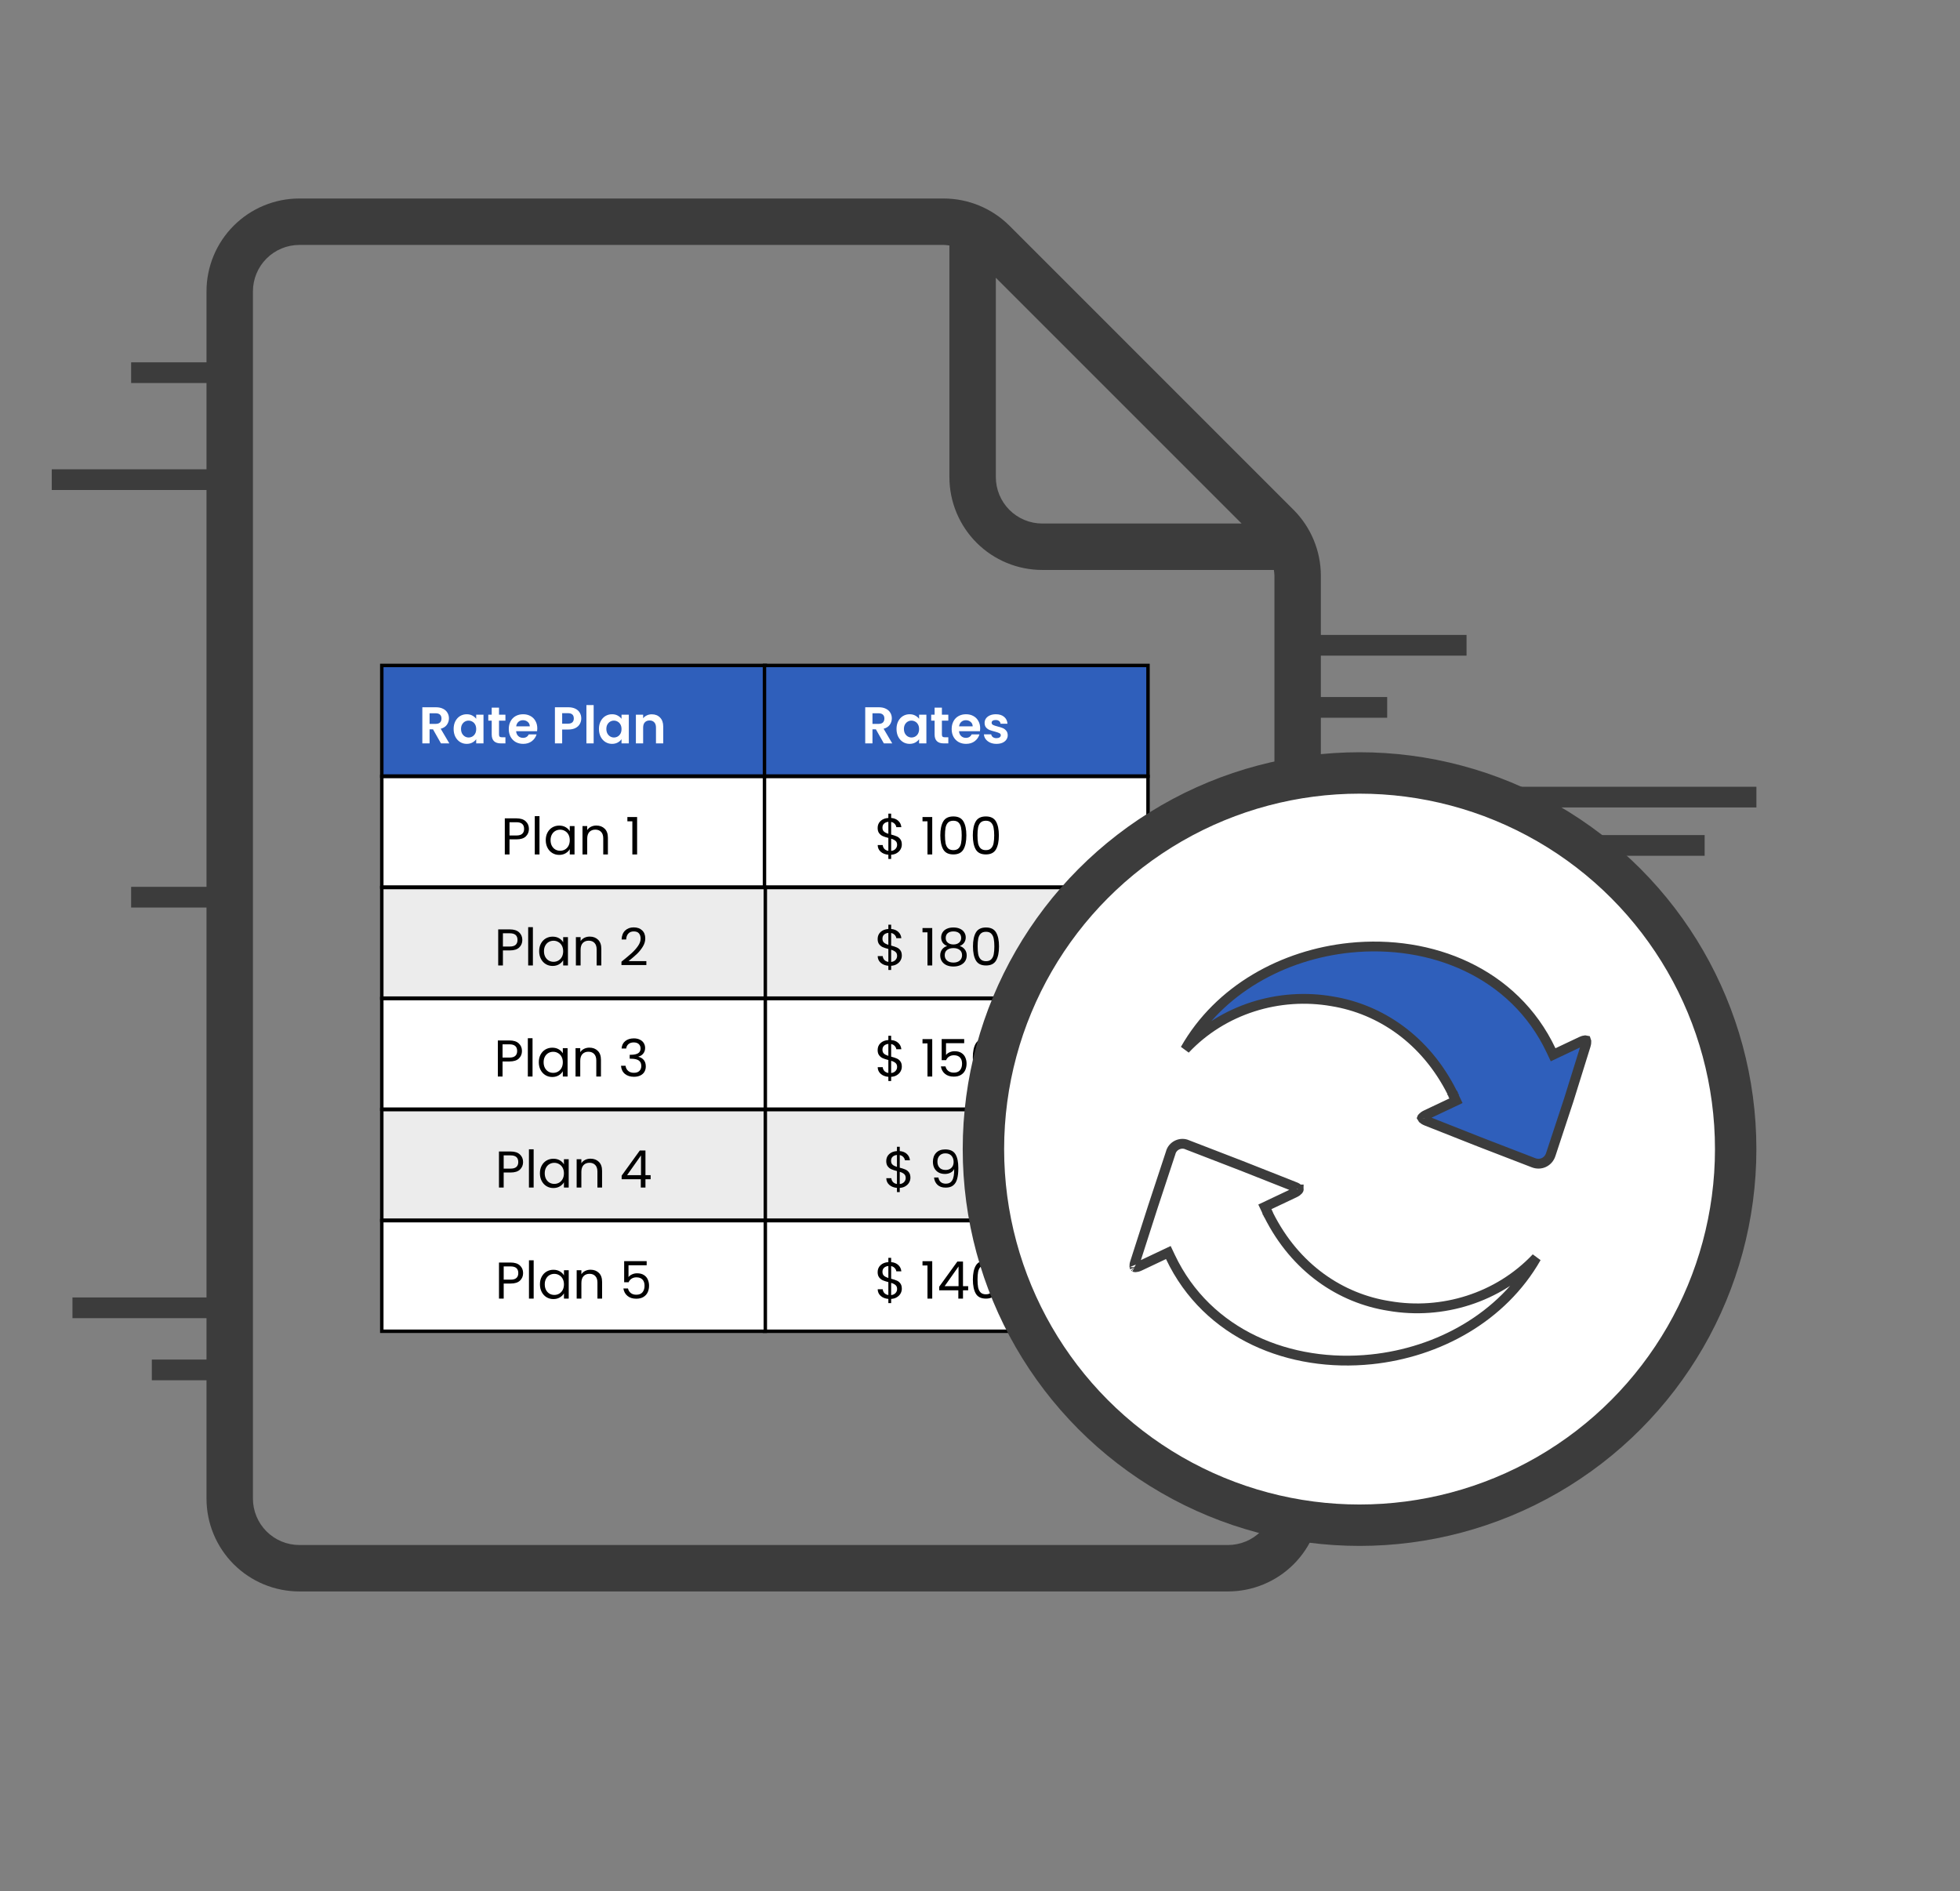 <svg width="568" height="548" viewBox="0 0 568 548" fill="none" xmlns="http://www.w3.org/2000/svg">
<rect x="0" y="0" width="568" height="548" fill="#808080" stroke="none"/>
<rect x="416" y="242" width="78" height="6" fill="#3C3C3C"/>
<rect x="405" y="228" width="104" height="6" fill="#3C3C3C"/>
<rect x="110.641" y="225.023" width="111.145" height="32.05" fill="white" stroke="black"/>
<path d="M153.279 240.216C153.279 241.086 152.979 241.811 152.379 242.391C151.789 242.961 150.884 243.246 149.664 243.246H147.654V247.611H146.289V237.156H149.664C150.844 237.156 151.739 237.441 152.349 238.011C152.969 238.581 153.279 239.316 153.279 240.216ZM149.664 242.121C150.424 242.121 150.984 241.956 151.344 241.626C151.704 241.296 151.884 240.826 151.884 240.216C151.884 238.926 151.144 238.281 149.664 238.281H147.654V242.121H149.664ZM156.341 236.511V247.611H154.976V236.511H156.341ZM158.157 243.471C158.157 242.631 158.327 241.896 158.667 241.266C159.007 240.626 159.472 240.131 160.062 239.781C160.662 239.431 161.327 239.256 162.057 239.256C162.777 239.256 163.402 239.411 163.932 239.721C164.462 240.031 164.857 240.421 165.117 240.891V239.391H166.497V247.611H165.117V246.081C164.847 246.561 164.442 246.961 163.902 247.281C163.372 247.591 162.752 247.746 162.042 247.746C161.312 247.746 160.652 247.566 160.062 247.206C159.472 246.846 159.007 246.341 158.667 245.691C158.327 245.041 158.157 244.301 158.157 243.471ZM165.117 243.486C165.117 242.866 164.992 242.326 164.742 241.866C164.492 241.406 164.152 241.056 163.722 240.816C163.302 240.566 162.837 240.441 162.327 240.441C161.817 240.441 161.352 240.561 160.932 240.801C160.512 241.041 160.177 241.391 159.927 241.851C159.677 242.311 159.552 242.851 159.552 243.471C159.552 244.101 159.677 244.651 159.927 245.121C160.177 245.581 160.512 245.936 160.932 246.186C161.352 246.426 161.817 246.546 162.327 246.546C162.837 246.546 163.302 246.426 163.722 246.186C164.152 245.936 164.492 245.581 164.742 245.121C164.992 244.651 165.117 244.106 165.117 243.486ZM172.809 239.241C173.809 239.241 174.619 239.546 175.239 240.156C175.859 240.756 176.169 241.626 176.169 242.766V247.611H174.819V242.961C174.819 242.141 174.614 241.516 174.204 241.086C173.794 240.646 173.234 240.426 172.524 240.426C171.804 240.426 171.229 240.651 170.799 241.101C170.379 241.551 170.169 242.206 170.169 243.066V247.611H168.804V239.391H170.169V240.561C170.439 240.141 170.804 239.816 171.264 239.586C171.734 239.356 172.249 239.241 172.809 239.241ZM181.813 238.011V236.766H184.633V247.611H183.253V238.011H181.813Z" fill="black"/>
<rect x="221.543" y="225.023" width="111.145" height="32.05" fill="white" stroke="black"/>
<path d="M261.343 244.747C261.343 245.227 261.223 245.687 260.983 246.127C260.743 246.557 260.388 246.917 259.918 247.207C259.458 247.497 258.903 247.662 258.253 247.702V248.917H257.443V247.702C256.533 247.622 255.793 247.332 255.223 246.832C254.653 246.322 254.363 245.677 254.353 244.897H255.808C255.848 245.317 256.003 245.682 256.273 245.992C256.553 246.302 256.943 246.497 257.443 246.577V242.827C256.773 242.657 256.233 242.482 255.823 242.302C255.413 242.122 255.063 241.842 254.773 241.462C254.483 241.082 254.338 240.572 254.338 239.932C254.338 239.122 254.618 238.452 255.178 237.922C255.748 237.392 256.503 237.097 257.443 237.037V235.792H258.253V237.037C259.103 237.107 259.788 237.382 260.308 237.862C260.828 238.332 261.128 238.947 261.208 239.707H259.753C259.703 239.357 259.548 239.042 259.288 238.762C259.028 238.472 258.683 238.282 258.253 238.192V241.852C258.913 242.022 259.448 242.197 259.858 242.377C260.278 242.547 260.628 242.822 260.908 243.202C261.198 243.582 261.343 244.097 261.343 244.747ZM255.733 239.857C255.733 240.347 255.878 240.722 256.168 240.982C256.458 241.242 256.883 241.457 257.443 241.627V238.162C256.923 238.212 256.508 238.382 256.198 238.672C255.888 238.952 255.733 239.347 255.733 239.857ZM258.253 246.592C258.793 246.532 259.213 246.337 259.513 246.007C259.823 245.677 259.978 245.282 259.978 244.822C259.978 244.332 259.828 243.957 259.528 243.697C259.228 243.427 258.803 243.212 258.253 243.052V246.592ZM267.338 238.012V236.767H270.158V247.612H268.778V238.012H267.338ZM272.502 242.077C272.502 240.357 272.782 239.017 273.342 238.057C273.902 237.087 274.882 236.602 276.282 236.602C277.672 236.602 278.647 237.087 279.207 238.057C279.767 239.017 280.047 240.357 280.047 242.077C280.047 243.827 279.767 245.187 279.207 246.157C278.647 247.127 277.672 247.612 276.282 247.612C274.882 247.612 273.902 247.127 273.342 246.157C272.782 245.187 272.502 243.827 272.502 242.077ZM278.697 242.077C278.697 241.207 278.637 240.472 278.517 239.872C278.407 239.262 278.172 238.772 277.812 238.402C277.462 238.032 276.952 237.847 276.282 237.847C275.602 237.847 275.082 238.032 274.722 238.402C274.372 238.772 274.137 239.262 274.017 239.872C273.907 240.472 273.852 241.207 273.852 242.077C273.852 242.977 273.907 243.732 274.017 244.342C274.137 244.952 274.372 245.442 274.722 245.812C275.082 246.182 275.602 246.367 276.282 246.367C276.952 246.367 277.462 246.182 277.812 245.812C278.172 245.442 278.407 244.952 278.517 244.342C278.637 243.732 278.697 242.977 278.697 242.077ZM281.921 242.077C281.921 240.357 282.201 239.017 282.761 238.057C283.321 237.087 284.301 236.602 285.701 236.602C287.091 236.602 288.066 237.087 288.626 238.057C289.186 239.017 289.466 240.357 289.466 242.077C289.466 243.827 289.186 245.187 288.626 246.157C288.066 247.127 287.091 247.612 285.701 247.612C284.301 247.612 283.321 247.127 282.761 246.157C282.201 245.187 281.921 243.827 281.921 242.077ZM288.116 242.077C288.116 241.207 288.056 240.472 287.936 239.872C287.826 239.262 287.591 238.772 287.231 238.402C286.881 238.032 286.371 237.847 285.701 237.847C285.021 237.847 284.501 238.032 284.141 238.402C283.791 238.772 283.556 239.262 283.436 239.872C283.326 240.472 283.271 241.207 283.271 242.077C283.271 242.977 283.326 243.732 283.436 244.342C283.556 244.952 283.791 245.442 284.141 245.812C284.501 246.182 285.021 246.367 285.701 246.367C286.371 246.367 286.881 246.182 287.231 245.812C287.591 245.442 287.826 244.952 287.936 244.342C288.056 243.732 288.116 242.977 288.116 242.077Z" fill="black"/>
<rect x="221.543" y="257.203" width="111.145" height="32.05" fill="#ECECEC" stroke="black"/>
<path d="M261.343 276.927C261.343 277.407 261.223 277.867 260.983 278.307C260.743 278.737 260.388 279.097 259.918 279.387C259.458 279.677 258.903 279.842 258.253 279.882V281.097H257.443V279.882C256.533 279.802 255.793 279.512 255.223 279.012C254.653 278.502 254.363 277.857 254.353 277.077H255.808C255.848 277.497 256.003 277.862 256.273 278.172C256.553 278.482 256.943 278.677 257.443 278.757V275.007C256.773 274.837 256.233 274.662 255.823 274.482C255.413 274.302 255.063 274.022 254.773 273.642C254.483 273.262 254.338 272.752 254.338 272.112C254.338 271.302 254.618 270.632 255.178 270.102C255.748 269.572 256.503 269.277 257.443 269.217V267.972H258.253V269.217C259.103 269.287 259.788 269.562 260.308 270.042C260.828 270.512 261.128 271.127 261.208 271.887H259.753C259.703 271.537 259.548 271.222 259.288 270.942C259.028 270.652 258.683 270.462 258.253 270.372V274.032C258.913 274.202 259.448 274.377 259.858 274.557C260.278 274.727 260.628 275.002 260.908 275.382C261.198 275.762 261.343 276.277 261.343 276.927ZM255.733 272.037C255.733 272.527 255.878 272.902 256.168 273.162C256.458 273.422 256.883 273.637 257.443 273.807V270.342C256.923 270.392 256.508 270.562 256.198 270.852C255.888 271.132 255.733 271.527 255.733 272.037ZM258.253 278.772C258.793 278.712 259.213 278.517 259.513 278.187C259.823 277.857 259.978 277.462 259.978 277.002C259.978 276.512 259.828 276.137 259.528 275.877C259.228 275.607 258.803 275.392 258.253 275.232V278.772ZM267.338 270.192V268.947H270.158V279.792H268.778V270.192H267.338ZM274.482 274.152C273.922 273.932 273.492 273.612 273.192 273.192C272.892 272.772 272.742 272.262 272.742 271.662C272.742 271.122 272.877 270.637 273.147 270.207C273.417 269.767 273.817 269.422 274.347 269.172C274.887 268.912 275.537 268.782 276.297 268.782C277.057 268.782 277.702 268.912 278.232 269.172C278.772 269.422 279.177 269.767 279.447 270.207C279.727 270.637 279.867 271.122 279.867 271.662C279.867 272.242 279.712 272.752 279.402 273.192C279.092 273.622 278.667 273.942 278.127 274.152C278.747 274.342 279.237 274.677 279.597 275.157C279.967 275.627 280.152 276.197 280.152 276.867C280.152 277.517 279.992 278.087 279.672 278.577C279.352 279.057 278.897 279.432 278.307 279.702C277.727 279.962 277.057 280.092 276.297 280.092C275.537 280.092 274.867 279.962 274.287 279.702C273.717 279.432 273.272 279.057 272.952 278.577C272.632 278.087 272.472 277.517 272.472 276.867C272.472 276.197 272.652 275.622 273.012 275.142C273.372 274.662 273.862 274.332 274.482 274.152ZM278.547 271.827C278.547 271.217 278.347 270.747 277.947 270.417C277.547 270.087 276.997 269.922 276.297 269.922C275.607 269.922 275.062 270.087 274.662 270.417C274.262 270.747 274.062 271.222 274.062 271.842C274.062 272.402 274.267 272.852 274.677 273.192C275.097 273.532 275.637 273.702 276.297 273.702C276.967 273.702 277.507 273.532 277.917 273.192C278.337 272.842 278.547 272.387 278.547 271.827ZM276.297 274.752C275.557 274.752 274.952 274.927 274.482 275.277C274.012 275.617 273.777 276.132 273.777 276.822C273.777 277.462 274.002 277.977 274.452 278.367C274.912 278.757 275.527 278.952 276.297 278.952C277.067 278.952 277.677 278.757 278.127 278.367C278.577 277.977 278.802 277.462 278.802 276.822C278.802 276.152 278.572 275.642 278.112 275.292C277.652 274.932 277.047 274.752 276.297 274.752ZM281.965 274.257C281.965 272.537 282.245 271.197 282.805 270.237C283.365 269.267 284.345 268.782 285.745 268.782C287.135 268.782 288.11 269.267 288.67 270.237C289.23 271.197 289.51 272.537 289.51 274.257C289.51 276.007 289.23 277.367 288.67 278.337C288.11 279.307 287.135 279.792 285.745 279.792C284.345 279.792 283.365 279.307 282.805 278.337C282.245 277.367 281.965 276.007 281.965 274.257ZM288.16 274.257C288.16 273.387 288.1 272.652 287.98 272.052C287.87 271.442 287.635 270.952 287.275 270.582C286.925 270.212 286.415 270.027 285.745 270.027C285.065 270.027 284.545 270.212 284.185 270.582C283.835 270.952 283.6 271.442 283.48 272.052C283.37 272.652 283.315 273.387 283.315 274.257C283.315 275.157 283.37 275.912 283.48 276.522C283.6 277.132 283.835 277.622 284.185 277.992C284.545 278.362 285.065 278.547 285.745 278.547C286.415 278.547 286.925 278.362 287.275 277.992C287.635 277.622 287.87 277.132 287.98 276.522C288.1 275.912 288.16 275.157 288.16 274.257Z" fill="black"/>
<rect x="221.543" y="289.385" width="111.145" height="32.05" fill="white" stroke="black"/>
<path d="M261.343 309.109C261.343 309.589 261.223 310.049 260.983 310.489C260.743 310.919 260.388 311.279 259.918 311.569C259.458 311.859 258.903 312.024 258.253 312.064V313.279H257.443V312.064C256.533 311.984 255.793 311.694 255.223 311.194C254.653 310.684 254.363 310.039 254.353 309.259H255.808C255.848 309.679 256.003 310.044 256.273 310.354C256.553 310.664 256.943 310.859 257.443 310.939V307.189C256.773 307.019 256.233 306.844 255.823 306.664C255.413 306.484 255.063 306.204 254.773 305.824C254.483 305.444 254.338 304.934 254.338 304.294C254.338 303.484 254.618 302.814 255.178 302.284C255.748 301.754 256.503 301.459 257.443 301.399V300.154H258.253V301.399C259.103 301.469 259.788 301.744 260.308 302.224C260.828 302.694 261.128 303.309 261.208 304.069H259.753C259.703 303.719 259.548 303.404 259.288 303.124C259.028 302.834 258.683 302.644 258.253 302.554V306.214C258.913 306.384 259.448 306.559 259.858 306.739C260.278 306.909 260.628 307.184 260.908 307.564C261.198 307.944 261.343 308.459 261.343 309.109ZM255.733 304.219C255.733 304.709 255.878 305.084 256.168 305.344C256.458 305.604 256.883 305.819 257.443 305.989V302.524C256.923 302.574 256.508 302.744 256.198 303.034C255.888 303.314 255.733 303.709 255.733 304.219ZM258.253 310.954C258.793 310.894 259.213 310.699 259.513 310.369C259.823 310.039 259.978 309.644 259.978 309.184C259.978 308.694 259.828 308.319 259.528 308.059C259.228 307.789 258.803 307.574 258.253 307.414V310.954ZM267.338 302.374V301.129H270.158V311.974H268.778V302.374H267.338ZM279.417 302.314H274.152V305.734C274.382 305.414 274.722 305.154 275.172 304.954C275.622 304.744 276.107 304.639 276.627 304.639C277.457 304.639 278.132 304.814 278.652 305.164C279.172 305.504 279.542 305.949 279.762 306.499C279.992 307.039 280.107 307.614 280.107 308.224C280.107 308.944 279.972 309.589 279.702 310.159C279.432 310.729 279.017 311.179 278.457 311.509C277.907 311.839 277.222 312.004 276.402 312.004C275.352 312.004 274.502 311.734 273.852 311.194C273.202 310.654 272.807 309.934 272.667 309.034H274.002C274.132 309.604 274.407 310.049 274.827 310.369C275.247 310.689 275.777 310.849 276.417 310.849C277.207 310.849 277.802 310.614 278.202 310.144C278.602 309.664 278.802 309.034 278.802 308.254C278.802 307.474 278.602 306.874 278.202 306.454C277.802 306.024 277.212 305.809 276.432 305.809C275.902 305.809 275.437 305.939 275.037 306.199C274.647 306.449 274.362 306.794 274.182 307.234H272.892V301.114H279.417V302.314ZM281.921 306.439C281.921 304.719 282.201 303.379 282.761 302.419C283.321 301.449 284.301 300.964 285.701 300.964C287.091 300.964 288.066 301.449 288.626 302.419C289.186 303.379 289.466 304.719 289.466 306.439C289.466 308.189 289.186 309.549 288.626 310.519C288.066 311.489 287.091 311.974 285.701 311.974C284.301 311.974 283.321 311.489 282.761 310.519C282.201 309.549 281.921 308.189 281.921 306.439ZM288.116 306.439C288.116 305.569 288.056 304.834 287.936 304.234C287.826 303.624 287.591 303.134 287.231 302.764C286.881 302.394 286.371 302.209 285.701 302.209C285.021 302.209 284.501 302.394 284.141 302.764C283.791 303.134 283.556 303.624 283.436 304.234C283.326 304.834 283.271 305.569 283.271 306.439C283.271 307.339 283.326 308.094 283.436 308.704C283.556 309.314 283.791 309.804 284.141 310.174C284.501 310.544 285.021 310.729 285.701 310.729C286.371 310.729 286.881 310.544 287.231 310.174C287.591 309.804 287.826 309.314 287.936 308.704C288.056 308.094 288.116 307.339 288.116 306.439Z" fill="black"/>
<rect x="221.543" y="321.564" width="111.145" height="32.05" fill="#ECECEC" stroke="black"/>
<path d="M263.835 341.288C263.835 341.768 263.715 342.228 263.475 342.668C263.235 343.098 262.88 343.458 262.41 343.748C261.95 344.038 261.395 344.203 260.745 344.243V345.458H259.935V344.243C259.025 344.163 258.285 343.873 257.715 343.373C257.145 342.863 256.855 342.218 256.845 341.438H258.3C258.34 341.858 258.495 342.223 258.765 342.533C259.045 342.843 259.435 343.038 259.935 343.118V339.368C259.265 339.198 258.725 339.023 258.315 338.843C257.905 338.663 257.555 338.383 257.265 338.003C256.975 337.623 256.83 337.113 256.83 336.473C256.83 335.663 257.11 334.993 257.67 334.463C258.24 333.933 258.995 333.638 259.935 333.578V332.333H260.745V333.578C261.595 333.648 262.28 333.923 262.8 334.403C263.32 334.873 263.62 335.488 263.7 336.248H262.245C262.195 335.898 262.04 335.583 261.78 335.303C261.52 335.013 261.175 334.823 260.745 334.733V338.393C261.405 338.563 261.94 338.738 262.35 338.918C262.77 339.088 263.12 339.363 263.4 339.743C263.69 340.123 263.835 340.638 263.835 341.288ZM258.225 336.398C258.225 336.888 258.37 337.263 258.66 337.523C258.95 337.783 259.375 337.998 259.935 338.168V334.703C259.415 334.753 259 334.923 258.69 335.213C258.38 335.493 258.225 335.888 258.225 336.398ZM260.745 343.133C261.285 343.073 261.705 342.878 262.005 342.548C262.315 342.218 262.47 341.823 262.47 341.363C262.47 340.873 262.32 340.498 262.02 340.238C261.72 339.968 261.295 339.753 260.745 339.593V343.133ZM271.945 341.243C272.045 341.813 272.275 342.253 272.635 342.563C273.005 342.873 273.5 343.028 274.12 343.028C274.95 343.028 275.56 342.703 275.95 342.053C276.35 341.403 276.54 340.308 276.52 338.768C276.31 339.218 275.96 339.573 275.47 339.833C274.98 340.083 274.435 340.208 273.835 340.208C273.165 340.208 272.565 340.073 272.035 339.803C271.515 339.523 271.105 339.118 270.805 338.588C270.505 338.058 270.355 337.418 270.355 336.668C270.355 335.598 270.665 334.738 271.285 334.088C271.905 333.428 272.785 333.098 273.925 333.098C275.325 333.098 276.305 333.553 276.865 334.463C277.435 335.373 277.72 336.728 277.72 338.528C277.72 339.788 277.605 340.828 277.375 341.648C277.155 342.468 276.775 343.093 276.235 343.523C275.705 343.953 274.975 344.168 274.045 344.168C273.025 344.168 272.23 343.893 271.66 343.343C271.09 342.793 270.765 342.093 270.685 341.243H271.945ZM274.06 339.053C274.73 339.053 275.28 338.848 275.71 338.438C276.14 338.018 276.355 337.453 276.355 336.743C276.355 335.993 276.145 335.388 275.725 334.928C275.305 334.468 274.715 334.238 273.955 334.238C273.255 334.238 272.695 334.458 272.275 334.898C271.865 335.338 271.66 335.918 271.66 336.638C271.66 337.368 271.865 337.953 272.275 338.393C272.685 338.833 273.28 339.053 274.06 339.053ZM286.553 334.493H281.288V337.913C281.518 337.593 281.858 337.333 282.308 337.133C282.758 336.923 283.243 336.818 283.763 336.818C284.593 336.818 285.268 336.993 285.788 337.343C286.308 337.683 286.678 338.128 286.898 338.678C287.128 339.218 287.243 339.793 287.243 340.403C287.243 341.123 287.108 341.768 286.838 342.338C286.568 342.908 286.153 343.358 285.593 343.688C285.043 344.018 284.358 344.183 283.538 344.183C282.488 344.183 281.638 343.913 280.988 343.373C280.338 342.833 279.943 342.113 279.803 341.213H281.138C281.268 341.783 281.543 342.228 281.963 342.548C282.383 342.868 282.913 343.028 283.553 343.028C284.343 343.028 284.938 342.793 285.338 342.323C285.738 341.843 285.938 341.213 285.938 340.433C285.938 339.653 285.738 339.053 285.338 338.633C284.938 338.203 284.348 337.988 283.568 337.988C283.038 337.988 282.573 338.118 282.173 338.378C281.783 338.628 281.498 338.973 281.318 339.413H280.028V333.293H286.553V334.493Z" fill="black"/>
<rect x="221.543" y="353.745" width="111.145" height="32.05" fill="white" stroke="black"/>
<path d="M261.343 373.469C261.343 373.949 261.223 374.409 260.983 374.849C260.743 375.279 260.388 375.639 259.918 375.929C259.458 376.219 258.903 376.384 258.253 376.424V377.639H257.443V376.424C256.533 376.344 255.793 376.054 255.223 375.554C254.653 375.044 254.363 374.399 254.353 373.619H255.808C255.848 374.039 256.003 374.404 256.273 374.714C256.553 375.024 256.943 375.219 257.443 375.299V371.549C256.773 371.379 256.233 371.204 255.823 371.024C255.413 370.844 255.063 370.564 254.773 370.184C254.483 369.804 254.338 369.294 254.338 368.654C254.338 367.844 254.618 367.174 255.178 366.644C255.748 366.114 256.503 365.819 257.443 365.759V364.514H258.253V365.759C259.103 365.829 259.788 366.104 260.308 366.584C260.828 367.054 261.128 367.669 261.208 368.429H259.753C259.703 368.079 259.548 367.764 259.288 367.484C259.028 367.194 258.683 367.004 258.253 366.914V370.574C258.913 370.744 259.448 370.919 259.858 371.099C260.278 371.269 260.628 371.544 260.908 371.924C261.198 372.304 261.343 372.819 261.343 373.469ZM255.733 368.579C255.733 369.069 255.878 369.444 256.168 369.704C256.458 369.964 256.883 370.179 257.443 370.349V366.884C256.923 366.934 256.508 367.104 256.198 367.394C255.888 367.674 255.733 368.069 255.733 368.579ZM258.253 375.314C258.793 375.254 259.213 375.059 259.513 374.729C259.823 374.399 259.978 374.004 259.978 373.544C259.978 373.054 259.828 372.679 259.528 372.419C259.228 372.149 258.803 371.934 258.253 371.774V375.314ZM267.338 366.734V365.489H270.158V376.334H268.778V366.734H267.338ZM272.172 373.919V372.884L277.437 365.594H279.072V372.734H280.572V373.919H279.072V376.334H277.722V373.919H272.172ZM277.782 367.019L273.747 372.734H277.782V367.019ZM281.936 370.799C281.936 369.079 282.216 367.739 282.776 366.779C283.336 365.809 284.316 365.324 285.716 365.324C287.106 365.324 288.081 365.809 288.641 366.779C289.201 367.739 289.481 369.079 289.481 370.799C289.481 372.549 289.201 373.909 288.641 374.879C288.081 375.849 287.106 376.334 285.716 376.334C284.316 376.334 283.336 375.849 282.776 374.879C282.216 373.909 281.936 372.549 281.936 370.799ZM288.131 370.799C288.131 369.929 288.071 369.194 287.951 368.594C287.841 367.984 287.606 367.494 287.246 367.124C286.896 366.754 286.386 366.569 285.716 366.569C285.036 366.569 284.516 366.754 284.156 367.124C283.806 367.494 283.571 367.984 283.451 368.594C283.341 369.194 283.286 369.929 283.286 370.799C283.286 371.699 283.341 372.454 283.451 373.064C283.571 373.674 283.806 374.164 284.156 374.534C284.516 374.904 285.036 375.089 285.716 375.089C286.386 375.089 286.896 374.904 287.246 374.534C287.606 374.164 287.841 373.674 287.951 373.064C288.071 372.454 288.131 371.699 288.131 370.799Z" fill="black"/>
<rect x="110.641" y="257.203" width="111.145" height="32.05" fill="#ECECEC" stroke="black"/>
<path d="M151.368 272.397C151.368 273.267 151.068 273.992 150.468 274.572C149.878 275.142 148.973 275.427 147.753 275.427H145.743V279.792H144.378V269.337H147.753C148.933 269.337 149.828 269.622 150.438 270.192C151.058 270.762 151.368 271.497 151.368 272.397ZM147.753 274.302C148.513 274.302 149.073 274.137 149.433 273.807C149.793 273.477 149.973 273.007 149.973 272.397C149.973 271.107 149.233 270.462 147.753 270.462H145.743V274.302H147.753ZM154.429 268.692V279.792H153.064V268.692H154.429ZM156.246 275.652C156.246 274.812 156.416 274.077 156.756 273.447C157.096 272.807 157.561 272.312 158.151 271.962C158.751 271.612 159.416 271.437 160.146 271.437C160.866 271.437 161.491 271.592 162.021 271.902C162.551 272.212 162.946 272.602 163.206 273.072V271.572H164.586V279.792H163.206V278.262C162.936 278.742 162.531 279.142 161.991 279.462C161.461 279.772 160.841 279.927 160.131 279.927C159.401 279.927 158.741 279.747 158.151 279.387C157.561 279.027 157.096 278.522 156.756 277.872C156.416 277.222 156.246 276.482 156.246 275.652ZM163.206 275.667C163.206 275.047 163.081 274.507 162.831 274.047C162.581 273.587 162.241 273.237 161.811 272.997C161.391 272.747 160.926 272.622 160.416 272.622C159.906 272.622 159.441 272.742 159.021 272.982C158.601 273.222 158.266 273.572 158.016 274.032C157.766 274.492 157.641 275.032 157.641 275.652C157.641 276.282 157.766 276.832 158.016 277.302C158.266 277.762 158.601 278.117 159.021 278.367C159.441 278.607 159.906 278.727 160.416 278.727C160.926 278.727 161.391 278.607 161.811 278.367C162.241 278.117 162.581 277.762 162.831 277.302C163.081 276.832 163.206 276.287 163.206 275.667ZM170.897 271.422C171.897 271.422 172.707 271.727 173.327 272.337C173.947 272.937 174.257 273.807 174.257 274.947V279.792H172.907V275.142C172.907 274.322 172.702 273.697 172.292 273.267C171.882 272.827 171.322 272.607 170.612 272.607C169.892 272.607 169.317 272.832 168.887 273.282C168.467 273.732 168.257 274.387 168.257 275.247V279.792H166.892V271.572H168.257V272.742C168.527 272.322 168.892 271.997 169.352 271.767C169.822 271.537 170.337 271.422 170.897 271.422ZM180.096 278.697C181.366 277.677 182.361 276.842 183.081 276.192C183.801 275.532 184.406 274.847 184.896 274.137C185.396 273.417 185.646 272.712 185.646 272.022C185.646 271.372 185.486 270.862 185.166 270.492C184.856 270.112 184.351 269.922 183.651 269.922C182.971 269.922 182.441 270.137 182.061 270.567C181.691 270.987 181.491 271.552 181.461 272.262H180.141C180.181 271.142 180.521 270.277 181.161 269.667C181.801 269.057 182.626 268.752 183.636 268.752C184.666 268.752 185.481 269.037 186.081 269.607C186.691 270.177 186.996 270.962 186.996 271.962C186.996 272.792 186.746 273.602 186.246 274.392C185.756 275.172 185.196 275.862 184.566 276.462C183.936 277.052 183.131 277.742 182.151 278.532H187.311V279.672H180.096V278.697Z" fill="black"/>
<rect x="110.641" y="289.385" width="111.145" height="32.05" fill="white" stroke="black"/>
<path d="M151.265 304.579C151.265 305.449 150.965 306.174 150.365 306.754C149.775 307.324 148.87 307.609 147.65 307.609H145.64V311.974H144.275V301.519H147.65C148.83 301.519 149.725 301.804 150.335 302.374C150.955 302.944 151.265 303.679 151.265 304.579ZM147.65 306.484C148.41 306.484 148.97 306.319 149.33 305.989C149.69 305.659 149.87 305.189 149.87 304.579C149.87 303.289 149.13 302.644 147.65 302.644H145.64V306.484H147.65ZM154.327 300.874V311.974H152.962V300.874H154.327ZM156.143 307.834C156.143 306.994 156.313 306.259 156.653 305.629C156.993 304.989 157.458 304.494 158.048 304.144C158.648 303.794 159.313 303.619 160.043 303.619C160.763 303.619 161.388 303.774 161.918 304.084C162.448 304.394 162.843 304.784 163.103 305.254V303.754H164.483V311.974H163.103V310.444C162.833 310.924 162.428 311.324 161.888 311.644C161.358 311.954 160.738 312.109 160.028 312.109C159.298 312.109 158.638 311.929 158.048 311.569C157.458 311.209 156.993 310.704 156.653 310.054C156.313 309.404 156.143 308.664 156.143 307.834ZM163.103 307.849C163.103 307.229 162.978 306.689 162.728 306.229C162.478 305.769 162.138 305.419 161.708 305.179C161.288 304.929 160.823 304.804 160.313 304.804C159.803 304.804 159.338 304.924 158.918 305.164C158.498 305.404 158.163 305.754 157.913 306.214C157.663 306.674 157.538 307.214 157.538 307.834C157.538 308.464 157.663 309.014 157.913 309.484C158.163 309.944 158.498 310.299 158.918 310.549C159.338 310.789 159.803 310.909 160.313 310.909C160.823 310.909 161.288 310.789 161.708 310.549C162.138 310.299 162.478 309.944 162.728 309.484C162.978 309.014 163.103 308.469 163.103 307.849ZM170.795 303.604C171.795 303.604 172.605 303.909 173.225 304.519C173.845 305.119 174.155 305.989 174.155 307.129V311.974H172.805V307.324C172.805 306.504 172.6 305.879 172.19 305.449C171.78 305.009 171.22 304.789 170.51 304.789C169.79 304.789 169.215 305.014 168.785 305.464C168.365 305.914 168.155 306.569 168.155 307.429V311.974H166.79V303.754H168.155V304.924C168.425 304.504 168.79 304.179 169.25 303.949C169.72 303.719 170.235 303.604 170.795 303.604ZM180.129 303.859C180.199 302.939 180.554 302.219 181.194 301.699C181.834 301.179 182.664 300.919 183.684 300.919C184.364 300.919 184.949 301.044 185.439 301.294C185.939 301.534 186.314 301.864 186.564 302.284C186.824 302.704 186.954 303.179 186.954 303.709C186.954 304.329 186.774 304.864 186.414 305.314C186.064 305.764 185.604 306.054 185.034 306.184V306.259C185.684 306.419 186.199 306.734 186.579 307.204C186.959 307.674 187.149 308.289 187.149 309.049C187.149 309.619 187.019 310.134 186.759 310.594C186.499 311.044 186.109 311.399 185.589 311.659C185.069 311.919 184.444 312.049 183.714 312.049C182.654 312.049 181.784 311.774 181.104 311.224C180.424 310.664 180.044 309.874 179.964 308.854H181.284C181.354 309.454 181.599 309.944 182.019 310.324C182.439 310.704 182.999 310.894 183.699 310.894C184.399 310.894 184.929 310.714 185.289 310.354C185.659 309.984 185.844 309.509 185.844 308.929C185.844 308.179 185.594 307.639 185.094 307.309C184.594 306.979 183.839 306.814 182.829 306.814H182.484V305.674H182.844C183.764 305.664 184.459 305.514 184.929 305.224C185.399 304.924 185.634 304.464 185.634 303.844C185.634 303.314 185.459 302.889 185.109 302.569C184.769 302.249 184.279 302.089 183.639 302.089C183.019 302.089 182.519 302.249 182.139 302.569C181.759 302.889 181.534 303.319 181.464 303.859H180.129Z" fill="black"/>
<rect x="110.641" y="321.564" width="111.145" height="32.05" fill="#ECECEC" stroke="black"/>
<path d="M151.588 336.758C151.588 337.628 151.288 338.353 150.688 338.933C150.098 339.503 149.193 339.788 147.973 339.788H145.963V344.153H144.598V333.698H147.973C149.153 333.698 150.048 333.983 150.658 334.553C151.278 335.123 151.588 335.858 151.588 336.758ZM147.973 338.663C148.733 338.663 149.293 338.498 149.653 338.168C150.013 337.838 150.193 337.368 150.193 336.758C150.193 335.468 149.453 334.823 147.973 334.823H145.963V338.663H147.973ZM154.649 333.053V344.153H153.284V333.053H154.649ZM156.466 340.013C156.466 339.173 156.636 338.438 156.976 337.808C157.316 337.168 157.781 336.673 158.371 336.323C158.971 335.973 159.636 335.798 160.366 335.798C161.086 335.798 161.711 335.953 162.241 336.263C162.771 336.573 163.166 336.963 163.426 337.433V335.933H164.806V344.153H163.426V342.623C163.156 343.103 162.751 343.503 162.211 343.823C161.681 344.133 161.061 344.288 160.351 344.288C159.621 344.288 158.961 344.108 158.371 343.748C157.781 343.388 157.316 342.883 156.976 342.233C156.636 341.583 156.466 340.843 156.466 340.013ZM163.426 340.028C163.426 339.408 163.301 338.868 163.051 338.408C162.801 337.948 162.461 337.598 162.031 337.358C161.611 337.108 161.146 336.983 160.636 336.983C160.126 336.983 159.661 337.103 159.241 337.343C158.821 337.583 158.486 337.933 158.236 338.393C157.986 338.853 157.861 339.393 157.861 340.013C157.861 340.643 157.986 341.193 158.236 341.663C158.486 342.123 158.821 342.478 159.241 342.728C159.661 342.968 160.126 343.088 160.636 343.088C161.146 343.088 161.611 342.968 162.031 342.728C162.461 342.478 162.801 342.123 163.051 341.663C163.301 341.193 163.426 340.648 163.426 340.028ZM171.117 335.783C172.117 335.783 172.927 336.088 173.547 336.698C174.167 337.298 174.477 338.168 174.477 339.308V344.153H173.127V339.503C173.127 338.683 172.922 338.058 172.512 337.628C172.102 337.188 171.542 336.968 170.832 336.968C170.112 336.968 169.537 337.193 169.107 337.643C168.687 338.093 168.477 338.748 168.477 339.608V344.153H167.112V335.933H168.477V337.103C168.747 336.683 169.112 336.358 169.572 336.128C170.042 335.898 170.557 335.783 171.117 335.783ZM180.151 341.738V340.703L185.416 333.413H187.051V340.553H188.551V341.738H187.051V344.153H185.701V341.738H180.151ZM185.761 334.838L181.726 340.553H185.761V334.838Z" fill="black"/>
<rect x="110.641" y="353.744" width="111.145" height="32.05" fill="white" stroke="black"/>
<path d="M151.595 368.938C151.595 369.808 151.295 370.533 150.695 371.113C150.105 371.683 149.2 371.968 147.98 371.968H145.97V376.333H144.605V365.878H147.98C149.16 365.878 150.055 366.163 150.665 366.733C151.285 367.303 151.595 368.038 151.595 368.938ZM147.98 370.843C148.74 370.843 149.3 370.678 149.66 370.348C150.02 370.018 150.2 369.548 150.2 368.938C150.2 367.648 149.46 367.003 147.98 367.003H145.97V370.843H147.98ZM154.657 365.233V376.333H153.292V365.233H154.657ZM156.473 372.193C156.473 371.353 156.643 370.618 156.983 369.988C157.323 369.348 157.788 368.853 158.378 368.503C158.978 368.153 159.643 367.978 160.373 367.978C161.093 367.978 161.718 368.133 162.248 368.443C162.778 368.753 163.173 369.143 163.433 369.613V368.113H164.813V376.333H163.433V374.803C163.163 375.283 162.758 375.683 162.218 376.003C161.688 376.313 161.068 376.468 160.358 376.468C159.628 376.468 158.968 376.288 158.378 375.928C157.788 375.568 157.323 375.063 156.983 374.413C156.643 373.763 156.473 373.023 156.473 372.193ZM163.433 372.208C163.433 371.588 163.308 371.048 163.058 370.588C162.808 370.128 162.468 369.778 162.038 369.538C161.618 369.288 161.153 369.163 160.643 369.163C160.133 369.163 159.668 369.283 159.248 369.523C158.828 369.763 158.493 370.113 158.243 370.573C157.993 371.033 157.868 371.573 157.868 372.193C157.868 372.823 157.993 373.373 158.243 373.843C158.493 374.303 158.828 374.658 159.248 374.908C159.668 375.148 160.133 375.268 160.643 375.268C161.153 375.268 161.618 375.148 162.038 374.908C162.468 374.658 162.808 374.303 163.058 373.843C163.308 373.373 163.433 372.828 163.433 372.208ZM171.125 367.963C172.125 367.963 172.935 368.268 173.555 368.878C174.175 369.478 174.485 370.348 174.485 371.488V376.333H173.135V371.683C173.135 370.863 172.93 370.238 172.52 369.808C172.11 369.368 171.55 369.148 170.84 369.148C170.12 369.148 169.545 369.373 169.115 369.823C168.695 370.273 168.485 370.928 168.485 371.788V376.333H167.12V368.113H168.485V369.283C168.755 368.863 169.12 368.538 169.58 368.308C170.05 368.078 170.565 367.963 171.125 367.963ZM187.404 366.673H182.139V370.093C182.369 369.773 182.709 369.513 183.159 369.313C183.609 369.103 184.094 368.998 184.614 368.998C185.444 368.998 186.119 369.173 186.639 369.523C187.159 369.863 187.529 370.308 187.749 370.858C187.979 371.398 188.094 371.973 188.094 372.583C188.094 373.303 187.959 373.948 187.689 374.518C187.419 375.088 187.004 375.538 186.444 375.868C185.894 376.198 185.209 376.363 184.389 376.363C183.339 376.363 182.489 376.093 181.839 375.553C181.189 375.013 180.794 374.293 180.654 373.393H181.989C182.119 373.963 182.394 374.408 182.814 374.728C183.234 375.048 183.764 375.208 184.404 375.208C185.194 375.208 185.789 374.973 186.189 374.503C186.589 374.023 186.789 373.393 186.789 372.613C186.789 371.833 186.589 371.233 186.189 370.813C185.789 370.383 185.199 370.168 184.419 370.168C183.889 370.168 183.424 370.298 183.024 370.558C182.634 370.808 182.349 371.153 182.169 371.593H180.879V365.473H187.404V366.673Z" fill="black"/>
<rect x="110.641" y="192.844" width="111.145" height="32.05" fill="#2F5FBB" stroke="black"/>
<path d="M127.79 215.433L125.48 211.353H124.49V215.433H122.39V204.963H126.32C127.13 204.963 127.82 205.108 128.39 205.398C128.96 205.678 129.385 206.063 129.665 206.553C129.955 207.033 130.1 207.573 130.1 208.173C130.1 208.863 129.9 209.488 129.5 210.048C129.1 210.598 128.505 210.978 127.715 211.188L130.22 215.433H127.79ZM124.49 209.778H126.245C126.815 209.778 127.24 209.643 127.52 209.373C127.8 209.093 127.94 208.708 127.94 208.218C127.94 207.738 127.8 207.368 127.52 207.108C127.24 206.838 126.815 206.703 126.245 206.703H124.49V209.778ZM131.46 211.248C131.46 210.408 131.625 209.663 131.955 209.013C132.295 208.363 132.75 207.863 133.32 207.513C133.9 207.163 134.545 206.988 135.255 206.988C135.875 206.988 136.415 207.113 136.875 207.363C137.345 207.613 137.72 207.928 138 208.308V207.123H140.115V215.433H138V214.218C137.73 214.608 137.355 214.933 136.875 215.193C136.405 215.443 135.86 215.568 135.24 215.568C134.54 215.568 133.9 215.388 133.32 215.028C132.75 214.668 132.295 214.163 131.955 213.513C131.625 212.853 131.46 212.098 131.46 211.248ZM138 211.278C138 210.768 137.9 210.333 137.7 209.973C137.5 209.603 137.23 209.323 136.89 209.133C136.55 208.933 136.185 208.833 135.795 208.833C135.405 208.833 135.045 208.928 134.715 209.118C134.385 209.308 134.115 209.588 133.905 209.958C133.705 210.318 133.605 210.748 133.605 211.248C133.605 211.748 133.705 212.188 133.905 212.568C134.115 212.938 134.385 213.223 134.715 213.423C135.055 213.623 135.415 213.723 135.795 213.723C136.185 213.723 136.55 213.628 136.89 213.438C137.23 213.238 137.5 212.958 137.7 212.598C137.9 212.228 138 211.788 138 211.278ZM144.611 208.848V212.868C144.611 213.148 144.676 213.353 144.806 213.483C144.946 213.603 145.176 213.663 145.496 213.663H146.471V215.433H145.151C143.381 215.433 142.496 214.573 142.496 212.853V208.848H141.506V207.123H142.496V205.068H144.611V207.123H146.471V208.848H144.611ZM155.706 211.098C155.706 211.398 155.686 211.668 155.646 211.908H149.571C149.621 212.508 149.831 212.978 150.201 213.318C150.571 213.658 151.026 213.828 151.566 213.828C152.346 213.828 152.901 213.493 153.231 212.823H155.496C155.256 213.623 154.796 214.283 154.116 214.803C153.436 215.313 152.601 215.568 151.611 215.568C150.811 215.568 150.091 215.393 149.451 215.043C148.821 214.683 148.326 214.178 147.966 213.528C147.616 212.878 147.441 212.128 147.441 211.278C147.441 210.418 147.616 209.663 147.966 209.013C148.316 208.363 148.806 207.863 149.436 207.513C150.066 207.163 150.791 206.988 151.611 206.988C152.401 206.988 153.106 207.158 153.726 207.498C154.356 207.838 154.841 208.323 155.181 208.953C155.531 209.573 155.706 210.288 155.706 211.098ZM153.531 210.498C153.521 209.958 153.326 209.528 152.946 209.208C152.566 208.878 152.101 208.713 151.551 208.713C151.031 208.713 150.591 208.873 150.231 209.193C149.881 209.503 149.666 209.938 149.586 210.498H153.531ZM168.448 208.203C168.448 208.763 168.313 209.288 168.043 209.778C167.783 210.268 167.368 210.663 166.798 210.963C166.238 211.263 165.528 211.413 164.668 211.413H162.913V215.433H160.813V204.963H164.668C165.478 204.963 166.168 205.103 166.738 205.383C167.308 205.663 167.733 206.048 168.013 206.538C168.303 207.028 168.448 207.583 168.448 208.203ZM164.578 209.718C165.158 209.718 165.588 209.588 165.868 209.328C166.148 209.058 166.288 208.683 166.288 208.203C166.288 207.183 165.718 206.673 164.578 206.673H162.913V209.718H164.578ZM172.039 204.333V215.433H169.939V204.333H172.039ZM173.574 211.248C173.574 210.408 173.739 209.663 174.069 209.013C174.409 208.363 174.864 207.863 175.434 207.513C176.014 207.163 176.659 206.988 177.369 206.988C177.989 206.988 178.529 207.113 178.989 207.363C179.459 207.613 179.834 207.928 180.114 208.308V207.123H182.229V215.433H180.114V214.218C179.844 214.608 179.469 214.933 178.989 215.193C178.519 215.443 177.974 215.568 177.354 215.568C176.654 215.568 176.014 215.388 175.434 215.028C174.864 214.668 174.409 214.163 174.069 213.513C173.739 212.853 173.574 212.098 173.574 211.248ZM180.114 211.278C180.114 210.768 180.014 210.333 179.814 209.973C179.614 209.603 179.344 209.323 179.004 209.133C178.664 208.933 178.299 208.833 177.909 208.833C177.519 208.833 177.159 208.928 176.829 209.118C176.499 209.308 176.229 209.588 176.019 209.958C175.819 210.318 175.719 210.748 175.719 211.248C175.719 211.748 175.819 212.188 176.019 212.568C176.229 212.938 176.499 213.223 176.829 213.423C177.169 213.623 177.529 213.723 177.909 213.723C178.299 213.723 178.664 213.628 179.004 213.438C179.344 213.238 179.614 212.958 179.814 212.598C180.014 212.228 180.114 211.788 180.114 211.278ZM188.885 207.003C189.875 207.003 190.675 207.318 191.285 207.948C191.895 208.568 192.2 209.438 192.2 210.558V215.433H190.1V210.843C190.1 210.183 189.935 209.678 189.605 209.328C189.275 208.968 188.825 208.788 188.255 208.788C187.675 208.788 187.215 208.968 186.875 209.328C186.545 209.678 186.38 210.183 186.38 210.843V215.433H184.28V207.123H186.38V208.158C186.66 207.798 187.015 207.518 187.445 207.318C187.885 207.108 188.365 207.003 188.885 207.003Z" fill="white"/>
<rect x="221.543" y="192.844" width="111.145" height="32.05" fill="#2F5FBB" stroke="black"/>
<path d="M256.138 215.433L253.828 211.353H252.838V215.433H250.738V204.963H254.668C255.478 204.963 256.168 205.108 256.738 205.398C257.308 205.678 257.733 206.063 258.013 206.553C258.303 207.033 258.448 207.573 258.448 208.173C258.448 208.863 258.248 209.488 257.848 210.048C257.448 210.598 256.853 210.978 256.063 211.188L258.568 215.433H256.138ZM252.838 209.778H254.593C255.163 209.778 255.588 209.643 255.868 209.373C256.148 209.093 256.288 208.708 256.288 208.218C256.288 207.738 256.148 207.368 255.868 207.108C255.588 206.838 255.163 206.703 254.593 206.703H252.838V209.778ZM259.807 211.248C259.807 210.408 259.972 209.663 260.302 209.013C260.643 208.363 261.098 207.863 261.668 207.513C262.248 207.163 262.893 206.988 263.603 206.988C264.223 206.988 264.763 207.113 265.223 207.363C265.693 207.613 266.068 207.928 266.348 208.308V207.123H268.463V215.433H266.348V214.218C266.078 214.608 265.703 214.933 265.223 215.193C264.753 215.443 264.208 215.568 263.588 215.568C262.888 215.568 262.248 215.388 261.668 215.028C261.098 214.668 260.643 214.163 260.302 213.513C259.972 212.853 259.807 212.098 259.807 211.248ZM266.348 211.278C266.348 210.768 266.248 210.333 266.048 209.973C265.848 209.603 265.578 209.323 265.238 209.133C264.898 208.933 264.533 208.833 264.143 208.833C263.753 208.833 263.393 208.928 263.062 209.118C262.733 209.308 262.463 209.588 262.253 209.958C262.053 210.318 261.953 210.748 261.953 211.248C261.953 211.748 262.053 212.188 262.253 212.568C262.463 212.938 262.733 213.223 263.062 213.423C263.403 213.623 263.763 213.723 264.143 213.723C264.533 213.723 264.898 213.628 265.238 213.438C265.578 213.238 265.848 212.958 266.048 212.598C266.248 212.228 266.348 211.788 266.348 211.278ZM272.959 208.848V212.868C272.959 213.148 273.024 213.353 273.154 213.483C273.294 213.603 273.524 213.663 273.844 213.663H274.819V215.433H273.499C271.729 215.433 270.844 214.573 270.844 212.853V208.848H269.854V207.123H270.844V205.068H272.959V207.123H274.819V208.848H272.959ZM284.054 211.098C284.054 211.398 284.034 211.668 283.994 211.908H277.919C277.969 212.508 278.179 212.978 278.549 213.318C278.919 213.658 279.374 213.828 279.914 213.828C280.694 213.828 281.249 213.493 281.579 212.823H283.844C283.604 213.623 283.144 214.283 282.464 214.803C281.784 215.313 280.949 215.568 279.959 215.568C279.159 215.568 278.439 215.393 277.799 215.043C277.169 214.683 276.674 214.178 276.314 213.528C275.964 212.878 275.789 212.128 275.789 211.278C275.789 210.418 275.964 209.663 276.314 209.013C276.664 208.363 277.154 207.863 277.784 207.513C278.414 207.163 279.139 206.988 279.959 206.988C280.749 206.988 281.454 207.158 282.074 207.498C282.704 207.838 283.189 208.323 283.529 208.953C283.879 209.573 284.054 210.288 284.054 211.098ZM281.879 210.498C281.869 209.958 281.674 209.528 281.294 209.208C280.914 208.878 280.449 208.713 279.899 208.713C279.379 208.713 278.939 208.873 278.579 209.193C278.229 209.503 278.014 209.938 277.934 210.498H281.879ZM288.767 215.568C288.087 215.568 287.477 215.448 286.937 215.208C286.397 214.958 285.967 214.623 285.647 214.203C285.337 213.783 285.167 213.318 285.137 212.808H287.252C287.292 213.128 287.447 213.393 287.717 213.603C287.997 213.813 288.342 213.918 288.752 213.918C289.152 213.918 289.462 213.838 289.682 213.678C289.912 213.518 290.027 213.313 290.027 213.063C290.027 212.793 289.887 212.593 289.607 212.463C289.337 212.323 288.902 212.173 288.302 212.013C287.682 211.863 287.172 211.708 286.772 211.548C286.382 211.388 286.042 211.143 285.752 210.813C285.472 210.483 285.332 210.038 285.332 209.478C285.332 209.018 285.462 208.598 285.722 208.218C285.992 207.838 286.372 207.538 286.862 207.318C287.362 207.098 287.947 206.988 288.617 206.988C289.607 206.988 290.397 207.238 290.987 207.738C291.577 208.228 291.902 208.893 291.962 209.733H289.952C289.922 209.403 289.782 209.143 289.532 208.953C289.292 208.753 288.967 208.653 288.557 208.653C288.177 208.653 287.882 208.723 287.672 208.863C287.472 209.003 287.372 209.198 287.372 209.448C287.372 209.728 287.512 209.943 287.792 210.093C288.072 210.233 288.507 210.378 289.097 210.528C289.697 210.678 290.192 210.833 290.582 210.993C290.972 211.153 291.307 211.403 291.587 211.743C291.877 212.073 292.027 212.513 292.037 213.063C292.037 213.543 291.902 213.973 291.632 214.353C291.372 214.733 290.992 215.033 290.492 215.253C290.002 215.463 289.427 215.568 288.767 215.568Z" fill="white"/>
<path d="M355.869 461.195C363.006 461.195 369.851 458.36 374.898 453.313C379.945 448.266 382.78 441.421 382.78 434.283V166.798C382.761 159.665 379.927 152.827 374.895 147.772L292.533 65.409C287.477 60.377 280.64 57.544 273.507 57.524H86.755C79.618 57.524 72.773 60.36 67.726 65.407C62.679 70.453 59.844 77.298 59.844 84.436V434.283C59.844 441.421 62.679 448.266 67.726 453.313C72.773 458.36 79.618 461.195 86.755 461.195H355.869ZM359.811 151.714H302.046C298.477 151.714 295.055 150.297 292.531 147.773C290.008 145.25 288.59 141.827 288.59 138.258V80.493L359.811 151.714ZM73.299 434.283V84.436C73.299 80.867 74.717 77.445 77.24 74.921C79.764 72.398 83.186 70.98 86.755 70.98H273.507C274.052 71.001 274.596 71.055 275.135 71.142V138.258C275.135 145.396 277.97 152.241 283.017 157.288C288.064 162.335 294.909 165.17 302.046 165.17H369.163C369.25 165.709 369.304 166.252 369.324 166.798V434.283C369.324 437.852 367.907 441.275 365.383 443.798C362.86 446.321 359.437 447.739 355.869 447.739H86.755C83.186 447.739 79.764 446.321 77.24 443.798C74.717 441.275 73.299 437.852 73.299 434.283Z" fill="#3C3C3C"/>
<circle cx="393.992" cy="333" r="109" fill="white" stroke="#3C3C3C" stroke-width="12"/>
<path d="M356.499 287.967L350.821 293.645L344.008 302.161L347.414 299.323L355.363 294.78L367.854 290.806L378.074 289.671L388.294 290.806L399.649 294.78L409.869 302.161L416.114 310.11L421.792 317.491L420.656 319.762L413.275 323.169L413.275 325.44L445.638 336.795L448.477 335.66L459.832 302.161L458.697 301.026L455.858 303.297L450.748 305L449.613 304.433L448.477 302.161L442.799 293.645L437.69 287.967L428.605 281.722L409.301 275.476L391.7 274.341L371.261 279.451L356.499 287.967Z" fill="#2F5FBB"/>
<path d="M343.46 304.075C354.391 292.469 370.665 287.479 386.087 290.182C399.953 292.448 413.101 301.209 420.834 316.625L420.841 316.639L420.848 316.654L420.849 316.656L420.85 316.658L420.851 316.66L420.852 316.662L420.853 316.664L420.854 316.666L420.855 316.668L420.856 316.67L420.857 316.672L420.858 316.675L420.859 316.677L420.86 316.679L420.861 316.681L420.862 316.683L420.863 316.685L420.864 316.687L420.865 316.689L420.866 316.691L420.867 316.693L420.868 316.695L420.868 316.697L420.869 316.699L420.87 316.701L420.871 316.703L420.872 316.705L420.873 316.707L420.874 316.709L420.875 316.711L420.876 316.713L420.877 316.715L420.878 316.717L420.879 316.719L420.88 316.722L420.881 316.724L420.882 316.726L420.883 316.728L420.884 316.73L420.885 316.732L420.886 316.734L420.887 316.736L420.888 316.738L420.889 316.74L420.89 316.742L420.891 316.744L420.892 316.746L420.893 316.748L420.894 316.75L420.895 316.752L420.896 316.754L420.897 316.756L420.897 316.758L420.898 316.76L420.899 316.762L420.9 316.764L420.901 316.767L420.902 316.769L420.903 316.771L420.904 316.773L420.905 316.775L420.906 316.777L420.907 316.779L420.908 316.781L420.909 316.783L420.91 316.785L420.911 316.787L420.912 316.789L420.913 316.791L420.914 316.793L420.915 316.795L420.916 316.797L420.917 316.799L420.918 316.801L420.919 316.803L420.92 316.805L420.921 316.807L420.922 316.809L420.923 316.811L420.924 316.814L420.925 316.816L420.926 316.818L420.927 316.82L420.927 316.822L420.928 316.824L420.929 316.826L420.93 316.828L420.931 316.83L420.932 316.832L420.933 316.834L420.934 316.836L420.935 316.838L420.936 316.84L420.937 316.842L420.938 316.844L420.939 316.846L420.94 316.848L420.941 316.85L420.942 316.852L420.943 316.854L420.944 316.856L420.945 316.858L420.946 316.861L420.947 316.863L420.948 316.865L420.949 316.867L420.95 316.869L420.951 316.871L420.952 316.873L420.953 316.875L420.954 316.877L420.955 316.879L420.956 316.881L420.956 316.883L420.957 316.885L420.958 316.887L420.959 316.889L420.96 316.891L420.961 316.893L420.962 316.895L420.963 316.897L420.964 316.899L420.965 316.901L420.966 316.903L420.967 316.906L420.968 316.908L420.969 316.91L420.97 316.912L420.971 316.914L420.972 316.916L420.973 316.918L420.974 316.92L420.975 316.922L420.976 316.924L420.977 316.926L420.978 316.928L420.979 316.93L420.98 316.932L420.981 316.934L420.982 316.936L420.983 316.938L420.984 316.94L420.985 316.942L420.986 316.944L420.986 316.946L420.987 316.948L420.988 316.95L420.989 316.953L420.99 316.955L420.991 316.957L420.992 316.959L420.993 316.961L420.994 316.963L420.995 316.965L420.996 316.967L420.997 316.969L420.998 316.971L420.999 316.973L421 316.975L421.001 316.977L421.002 316.979L421.003 316.981L421.004 316.983L421.005 316.985L421.006 316.987L421.007 316.989L421.008 316.991L421.009 316.993L421.01 316.995L421.011 316.998L421.012 317L421.013 317.002L421.014 317.004L421.015 317.006L421.016 317.008L421.016 317.01L421.017 317.012L421.018 317.014L421.019 317.016L421.02 317.018L421.021 317.02L421.022 317.022L421.023 317.024L421.024 317.026L421.025 317.028L421.026 317.03L421.027 317.032L421.028 317.034L421.029 317.036L421.03 317.038L421.031 317.04L421.032 317.042L421.033 317.045L421.034 317.047L421.035 317.049L421.036 317.051L421.037 317.053L421.038 317.055L421.039 317.057L421.04 317.059L421.041 317.061L421.042 317.063L421.043 317.065L421.044 317.067L421.045 317.069L421.045 317.071L421.046 317.073L421.047 317.075L421.048 317.077L421.049 317.079L421.05 317.081L421.051 317.083L421.052 317.085L421.053 317.087L421.054 317.089L421.055 317.092L421.056 317.094L421.057 317.096L421.058 317.098L421.059 317.1L421.06 317.102L421.061 317.104L421.062 317.106L421.063 317.108L421.064 317.11L421.065 317.112L421.066 317.114L421.067 317.116L421.068 317.118L421.069 317.12L421.07 317.122L421.071 317.124L421.072 317.126L421.073 317.128L421.074 317.13L421.075 317.132L421.075 317.134L421.076 317.137L421.077 317.139L421.078 317.141L421.079 317.143L421.08 317.145L421.081 317.147L421.082 317.149L421.083 317.151L421.084 317.153L421.085 317.155L421.086 317.157L421.087 317.159L421.088 317.161L421.089 317.163L421.09 317.165L421.091 317.167L421.092 317.169L421.093 317.171L421.094 317.173L421.095 317.175L421.096 317.177L421.097 317.179L421.098 317.181L421.099 317.184L421.1 317.186L421.101 317.188L421.102 317.19L421.103 317.192L421.104 317.194L421.105 317.196L421.105 317.198L421.106 317.2L421.107 317.202L421.108 317.204L421.109 317.206L421.11 317.208L421.111 317.21L421.112 317.212L421.113 317.214L421.114 317.216L421.115 317.218L421.116 317.22L421.117 317.222L421.118 317.224L421.119 317.226L421.12 317.229L421.121 317.231L421.122 317.233L421.123 317.235L421.124 317.237L421.125 317.239L421.126 317.241L421.127 317.243L421.128 317.245L421.129 317.247L421.13 317.249L421.131 317.251L421.132 317.253L421.133 317.255L421.134 317.257L421.134 317.259L421.135 317.261L421.136 317.263L421.137 317.265L421.138 317.267L421.139 317.269L421.14 317.271L421.141 317.273L421.142 317.276L421.143 317.278L421.144 317.28L421.145 317.282L421.146 317.284L421.147 317.286L421.148 317.288L421.149 317.29L421.15 317.292L421.151 317.294L421.152 317.296L421.153 317.298L421.154 317.3L421.155 317.302L421.156 317.304L421.157 317.306L421.158 317.308L421.159 317.31L421.16 317.312L421.161 317.314L421.162 317.316L421.163 317.318L421.164 317.321L421.164 317.323L421.165 317.325L421.166 317.327L421.167 317.329L421.168 317.331L421.169 317.333L421.17 317.335L421.171 317.337L421.172 317.339L421.173 317.341L421.174 317.343L421.175 317.345L421.176 317.347L421.177 317.349L421.178 317.351L421.179 317.353L421.18 317.355L421.181 317.357L421.182 317.359L421.183 317.361L421.184 317.363L421.185 317.365L421.186 317.368L421.187 317.37L421.188 317.372L421.189 317.374L421.19 317.376L421.191 317.378L421.192 317.38L421.193 317.382L421.193 317.384L421.194 317.386L421.195 317.388L421.196 317.39L421.197 317.392L421.198 317.394L421.199 317.396L421.2 317.398L421.201 317.4L421.202 317.402L421.203 317.404L421.204 317.406L421.205 317.408L421.206 317.41L421.207 317.412L421.208 317.415L421.209 317.417L421.21 317.419L421.211 317.421L421.212 317.423L421.213 317.425L421.214 317.427L421.215 317.429L421.216 317.431L421.217 317.433L421.218 317.435L421.219 317.437L421.22 317.439L421.221 317.441L421.222 317.443L421.223 317.445L421.223 317.447L421.224 317.449L421.225 317.451L421.226 317.453L421.227 317.455L421.228 317.457L421.229 317.46L421.23 317.462L421.231 317.464L421.232 317.466L421.233 317.468L421.234 317.47L421.235 317.472L421.236 317.474L421.237 317.476L421.238 317.478L421.239 317.48L421.24 317.482L421.241 317.484L421.242 317.486L421.243 317.488L421.244 317.49L421.245 317.492L421.246 317.494L421.247 317.496L421.248 317.498L421.249 317.5L421.25 317.502L421.251 317.504L421.252 317.507L421.253 317.509L421.253 317.511L421.254 317.513L421.255 317.515L421.256 317.517L421.257 317.519L421.258 317.521L421.259 317.523L421.26 317.525L421.261 317.527L421.262 317.529L421.263 317.531L421.264 317.533L421.265 317.535L421.266 317.537L421.267 317.539L421.268 317.541L421.269 317.543L421.27 317.545L421.271 317.547L421.272 317.549L421.273 317.552L421.274 317.554L421.275 317.556L421.276 317.558L421.277 317.56L421.278 317.562L421.279 317.564L421.28 317.566L421.281 317.568L421.282 317.57L421.282 317.572L421.283 317.574L421.284 317.576L421.285 317.578L421.286 317.58L421.287 317.582L421.288 317.584L421.289 317.586L421.29 317.588L421.291 317.59L421.292 317.592L421.293 317.594L421.294 317.596L421.295 317.599L421.296 317.601L421.297 317.603L421.298 317.605L421.299 317.607L421.3 317.609L421.301 317.611L421.302 317.613L421.303 317.615L421.304 317.617L421.305 317.619L421.306 317.621L421.307 317.623L421.308 317.625L421.309 317.627L421.31 317.629L421.311 317.631L421.312 317.633L421.312 317.635L421.313 317.637L421.314 317.639L421.315 317.641L421.316 317.644L421.317 317.646L421.318 317.648L421.319 317.65L421.32 317.652L421.321 317.654L421.322 317.656L421.323 317.658L421.324 317.66L421.325 317.662L421.326 317.664L421.327 317.666L421.328 317.668L421.329 317.67L421.33 317.672L421.331 317.674L421.332 317.676L421.333 317.678L421.334 317.68L421.335 317.682L421.336 317.684L421.337 317.686L421.338 317.688L421.339 317.691L421.34 317.693L421.341 317.695L421.342 317.697L421.342 317.699L421.343 317.701L421.951 318.984L420.668 319.591L415.609 321.985L413.341 323.058C412.749 323.338 412.406 323.604 412.229 323.801C412.148 323.892 412.115 323.952 412.102 323.983C412.117 324.014 412.156 324.076 412.249 324.169C412.444 324.361 412.81 324.612 413.426 324.864C413.428 324.865 413.43 324.866 413.433 324.867L428.901 330.977L428.911 330.981L444.311 336.922L444.323 336.927L444.335 336.932C446.474 337.803 448.739 336.731 449.422 334.525L449.425 334.512L449.43 334.5L454.597 318.836L454.604 318.814L459.514 303.062C459.711 302.422 459.75 301.977 459.724 301.704C459.712 301.573 459.688 301.504 459.674 301.472C459.642 301.463 459.574 301.45 459.453 301.456C459.189 301.467 458.765 301.564 458.173 301.844L456.429 302.669L451.37 305.063L450.087 305.67L449.48 304.387C438.782 281.779 414.631 272.237 391.195 274.654C371.874 276.645 353.308 286.742 343.46 304.075ZM412.094 324.007C412.094 324.007 412.095 324.005 412.096 323.999C412.094 324.004 412.094 324.007 412.094 324.007ZM412.095 323.966C412.094 323.961 412.093 323.958 412.093 323.959C412.093 323.959 412.093 323.961 412.095 323.966ZM397.438 393.931C416.772 391.919 435.358 381.8 445.22 364.479C434.191 376.166 417.855 381.106 402.586 378.469C388.541 376.288 375.39 367.523 367.657 352.108L367.65 352.093L367.643 352.078L367.642 352.076L367.641 352.074L367.64 352.072L367.639 352.07L367.638 352.068L367.637 352.066L367.636 352.064L367.635 352.062L367.634 352.06L367.633 352.058L367.632 352.056L367.631 352.054L367.63 352.052L367.629 352.05L367.628 352.048L367.627 352.046L367.626 352.044L367.625 352.042L367.624 352.04L367.623 352.037L367.622 352.035L367.622 352.033L367.621 352.031L367.62 352.029L367.619 352.027L367.618 352.025L367.617 352.023L367.616 352.021L367.615 352.019L367.614 352.017L367.613 352.015L367.612 352.013L367.611 352.011L367.61 352.009L367.609 352.007L367.608 352.005L367.607 352.003L367.606 352.001L367.605 351.999L367.604 351.997L367.603 351.995L367.602 351.993L367.601 351.99L367.6 351.988L367.599 351.986L367.598 351.984L367.597 351.982L367.596 351.98L367.595 351.978L367.594 351.976L367.593 351.974L367.592 351.972L367.592 351.97L367.591 351.968L367.59 351.966L367.589 351.964L367.588 351.962L367.587 351.96L367.586 351.958L367.585 351.956L367.584 351.954L367.583 351.952L367.582 351.95L367.581 351.948L367.58 351.945L367.579 351.943L367.578 351.941L367.577 351.939L367.576 351.937L367.575 351.935L367.574 351.933L367.573 351.931L367.572 351.929L367.571 351.927L367.57 351.925L367.569 351.923L367.568 351.921L367.567 351.919L367.566 351.917L367.565 351.915L367.564 351.913L367.563 351.911L367.563 351.909L367.562 351.907L367.561 351.905L367.56 351.903L367.559 351.901L367.558 351.898L367.557 351.896L367.556 351.894L367.555 351.892L367.554 351.89L367.553 351.888L367.552 351.886L367.551 351.884L367.55 351.882L367.549 351.88L367.548 351.878L367.547 351.876L367.546 351.874L367.545 351.872L367.544 351.87L367.543 351.868L367.542 351.866L367.541 351.864L367.54 351.862L367.539 351.86L367.538 351.858L367.537 351.856L367.536 351.854L367.535 351.851L367.534 351.849L367.533 351.847L367.533 351.845L367.532 351.843L367.531 351.841L367.53 351.839L367.529 351.837L367.528 351.835L367.527 351.833L367.526 351.831L367.525 351.829L367.524 351.827L367.523 351.825L367.522 351.823L367.521 351.821L367.52 351.819L367.519 351.817L367.518 351.815L367.517 351.813L367.516 351.811L367.515 351.809L367.514 351.806L367.513 351.804L367.512 351.802L367.511 351.8L367.51 351.798L367.509 351.796L367.508 351.794L367.507 351.792L367.506 351.79L367.505 351.788L367.504 351.786L367.503 351.784L367.503 351.782L367.502 351.78L367.501 351.778L367.5 351.776L367.499 351.774L367.498 351.772L367.497 351.77L367.496 351.768L367.495 351.766L367.494 351.764L367.493 351.762L367.492 351.759L367.491 351.757L367.49 351.755L367.489 351.753L367.488 351.751L367.487 351.749L367.486 351.747L367.485 351.745L367.484 351.743L367.483 351.741L367.482 351.739L367.481 351.737L367.48 351.735L367.479 351.733L367.478 351.731L367.477 351.729L367.476 351.727L367.475 351.725L367.474 351.723L367.474 351.721L367.473 351.719L367.472 351.717L367.471 351.714L367.47 351.712L367.469 351.71L367.468 351.708L367.467 351.706L367.466 351.704L367.465 351.702L367.464 351.7L367.463 351.698L367.462 351.696L367.461 351.694L367.46 351.692L367.459 351.69L367.458 351.688L367.457 351.686L367.456 351.684L367.455 351.682L367.454 351.68L367.453 351.678L367.452 351.676L367.451 351.674L367.45 351.672L367.449 351.67L367.448 351.667L367.447 351.665L367.446 351.663L367.445 351.661L367.444 351.659L367.444 351.657L367.443 351.655L367.442 351.653L367.441 351.651L367.44 351.649L367.439 351.647L367.438 351.645L367.437 351.643L367.436 351.641L367.435 351.639L367.434 351.637L367.433 351.635L367.432 351.633L367.431 351.631L367.43 351.629L367.429 351.627L367.428 351.625L367.427 351.623L367.426 351.62L367.425 351.618L367.424 351.616L367.423 351.614L367.422 351.612L367.421 351.61L367.42 351.608L367.419 351.606L367.418 351.604L367.417 351.602L367.416 351.6L367.415 351.598L367.415 351.596L367.414 351.594L367.413 351.592L367.412 351.59L367.411 351.588L367.41 351.586L367.409 351.584L367.408 351.582L367.407 351.58L367.406 351.578L367.405 351.575L367.404 351.573L367.403 351.571L367.402 351.569L367.401 351.567L367.4 351.565L367.399 351.563L367.398 351.561L367.397 351.559L367.396 351.557L367.395 351.555L367.394 351.553L367.393 351.551L367.392 351.549L367.391 351.547L367.39 351.545L367.389 351.543L367.388 351.541L367.387 351.539L367.386 351.537L367.385 351.535L367.385 351.533L367.384 351.531L367.383 351.528L367.382 351.526L367.381 351.524L367.38 351.522L367.379 351.52L367.378 351.518L367.377 351.516L367.376 351.514L367.375 351.512L367.374 351.51L367.373 351.508L367.372 351.506L367.371 351.504L367.37 351.502L367.369 351.5L367.368 351.498L367.367 351.496L367.366 351.494L367.365 351.492L367.364 351.49L367.363 351.488L367.362 351.486L367.361 351.484L367.36 351.481L367.359 351.479L367.358 351.477L367.357 351.475L367.356 351.473L367.356 351.471L367.355 351.469L367.354 351.467L367.353 351.465L367.352 351.463L367.351 351.461L367.35 351.459L367.349 351.457L367.348 351.455L367.347 351.453L367.346 351.451L367.345 351.449L367.344 351.447L367.343 351.445L367.342 351.443L367.341 351.441L367.34 351.439L367.339 351.436L367.338 351.434L367.337 351.432L367.336 351.43L367.335 351.428L367.334 351.426L367.333 351.424L367.332 351.422L367.331 351.42L367.33 351.418L367.329 351.416L367.328 351.414L367.327 351.412L367.326 351.41L367.326 351.408L367.325 351.406L367.324 351.404L367.323 351.402L367.322 351.4L367.321 351.398L367.32 351.396L367.319 351.394L367.318 351.392L367.317 351.389L367.316 351.387L367.315 351.385L367.314 351.383L367.313 351.381L367.312 351.379L367.311 351.377L367.31 351.375L367.309 351.373L367.308 351.371L367.307 351.369L367.306 351.367L367.305 351.365L367.304 351.363L367.303 351.361L367.302 351.359L367.301 351.357L367.3 351.355L367.299 351.353L367.298 351.351L367.297 351.349L367.297 351.347L367.296 351.345L367.295 351.342L367.294 351.34L367.293 351.338L367.292 351.336L367.291 351.334L367.29 351.332L367.289 351.33L367.288 351.328L367.287 351.326L367.286 351.324L367.285 351.322L367.284 351.32L367.283 351.318L367.282 351.316L367.281 351.314L367.28 351.312L367.279 351.31L367.278 351.308L367.277 351.306L367.276 351.304L367.275 351.302L367.274 351.3L367.273 351.297L367.272 351.295L367.271 351.293L367.27 351.291L367.269 351.289L367.268 351.287L367.267 351.285L367.267 351.283L367.266 351.281L367.265 351.279L367.264 351.277L367.263 351.275L367.262 351.273L367.261 351.271L367.26 351.269L367.259 351.267L367.258 351.265L367.257 351.263L367.256 351.261L367.255 351.259L367.254 351.257L367.253 351.255L367.252 351.253L367.251 351.25L367.25 351.248L367.249 351.246L367.248 351.244L367.247 351.242L367.246 351.24L367.245 351.238L367.244 351.236L367.243 351.234L367.242 351.232L367.241 351.23L367.24 351.228L367.239 351.226L367.238 351.224L367.237 351.222L367.237 351.22L367.236 351.218L367.235 351.216L367.234 351.214L367.233 351.212L367.232 351.21L367.231 351.208L367.23 351.206L367.229 351.203L367.228 351.201L367.227 351.199L367.226 351.197L367.225 351.195L367.224 351.193L367.223 351.191L367.222 351.189L367.221 351.187L367.22 351.185L367.219 351.183L367.218 351.181L367.217 351.179L367.216 351.177L367.215 351.175L367.214 351.173L367.213 351.171L367.212 351.169L367.211 351.167L367.21 351.165L367.209 351.163L367.208 351.161L367.208 351.158L367.207 351.156L367.206 351.154L367.205 351.152L367.204 351.15L367.203 351.148L367.202 351.146L367.201 351.144L367.2 351.142L367.199 351.14L367.198 351.138L367.197 351.136L367.196 351.134L367.195 351.132L367.194 351.13L367.193 351.128L367.192 351.126L367.191 351.124L367.19 351.122L367.189 351.12L367.188 351.118L367.187 351.116L367.186 351.114L367.185 351.111L367.184 351.109L367.183 351.107L367.182 351.105L367.181 351.103L367.18 351.101L367.179 351.099L367.178 351.097L367.178 351.095L367.177 351.093L367.176 351.091L367.175 351.089L367.174 351.087L367.173 351.085L367.172 351.083L367.171 351.081L367.17 351.079L367.169 351.077L367.168 351.075L367.167 351.073L367.166 351.071L367.165 351.069L367.164 351.066L367.163 351.064L367.162 351.062L367.161 351.06L367.16 351.058L367.159 351.056L367.158 351.054L367.157 351.052L367.156 351.05L367.155 351.048L367.154 351.046L367.153 351.044L367.152 351.042L367.151 351.04L367.15 351.038L367.149 351.036L367.149 351.034L367.148 351.032L366.54 349.749L367.823 349.142L372.882 346.748L375.15 345.675C375.726 345.402 376.056 345.134 376.225 344.935C376.338 344.802 376.36 344.725 376.364 344.702C376.358 344.68 376.33 344.611 376.213 344.496C376.034 344.322 375.693 344.094 375.116 343.888L375.094 343.88L375.072 343.872L359.59 337.756L359.58 337.752L344.18 331.81L344.137 331.794L344.094 331.774C342.163 330.879 339.794 332 339.262 334.06L339.25 334.106L339.236 334.15L334.065 349.825L334.061 349.836L328.973 365.685L328.966 365.707L328.958 365.729C328.752 366.307 328.711 366.715 328.733 366.963C328.747 367.126 328.783 367.193 328.796 367.211C328.816 367.222 328.889 367.254 329.065 367.251C329.325 367.247 329.742 367.161 330.318 366.889L332.237 365.981L337.296 363.587L338.579 362.98L339.186 364.263C349.883 386.869 374.012 396.369 397.438 393.931ZM376.365 344.695C376.364 344.695 376.364 344.697 376.364 344.701C376.365 344.697 376.365 344.695 376.365 344.695ZM376.364 344.704C376.365 344.707 376.365 344.709 376.365 344.709C376.366 344.71 376.365 344.708 376.364 344.704ZM328.801 367.216C328.801 367.216 328.8 367.215 328.797 367.212C328.799 367.215 328.801 367.217 328.801 367.216ZM328.795 367.21C328.792 367.208 328.79 367.207 328.79 367.207C328.79 367.207 328.792 367.208 328.795 367.21Z" stroke="#3C3C3C" stroke-width="2.839"/>
<rect x="15" y="136" width="47" height="6" fill="#3C3C3C"/>
<rect x="38" y="105" width="30" height="6" fill="#3C3C3C"/>
<rect x="38" y="257" width="30" height="6" fill="#3C3C3C"/>
<rect x="68" y="382" width="47" height="6" transform="rotate(180 68 382)" fill="#3C3C3C"/>
<rect width="47" height="6" transform="matrix(1 0 0 -1 378 190)" fill="#3C3C3C"/>
<rect x="68" y="400" width="24" height="6" transform="rotate(180 68 400)" fill="#3C3C3C"/>
<rect width="24" height="6" transform="matrix(1 0 0 -1 378 208)" fill="#3C3C3C"/>
</svg>
